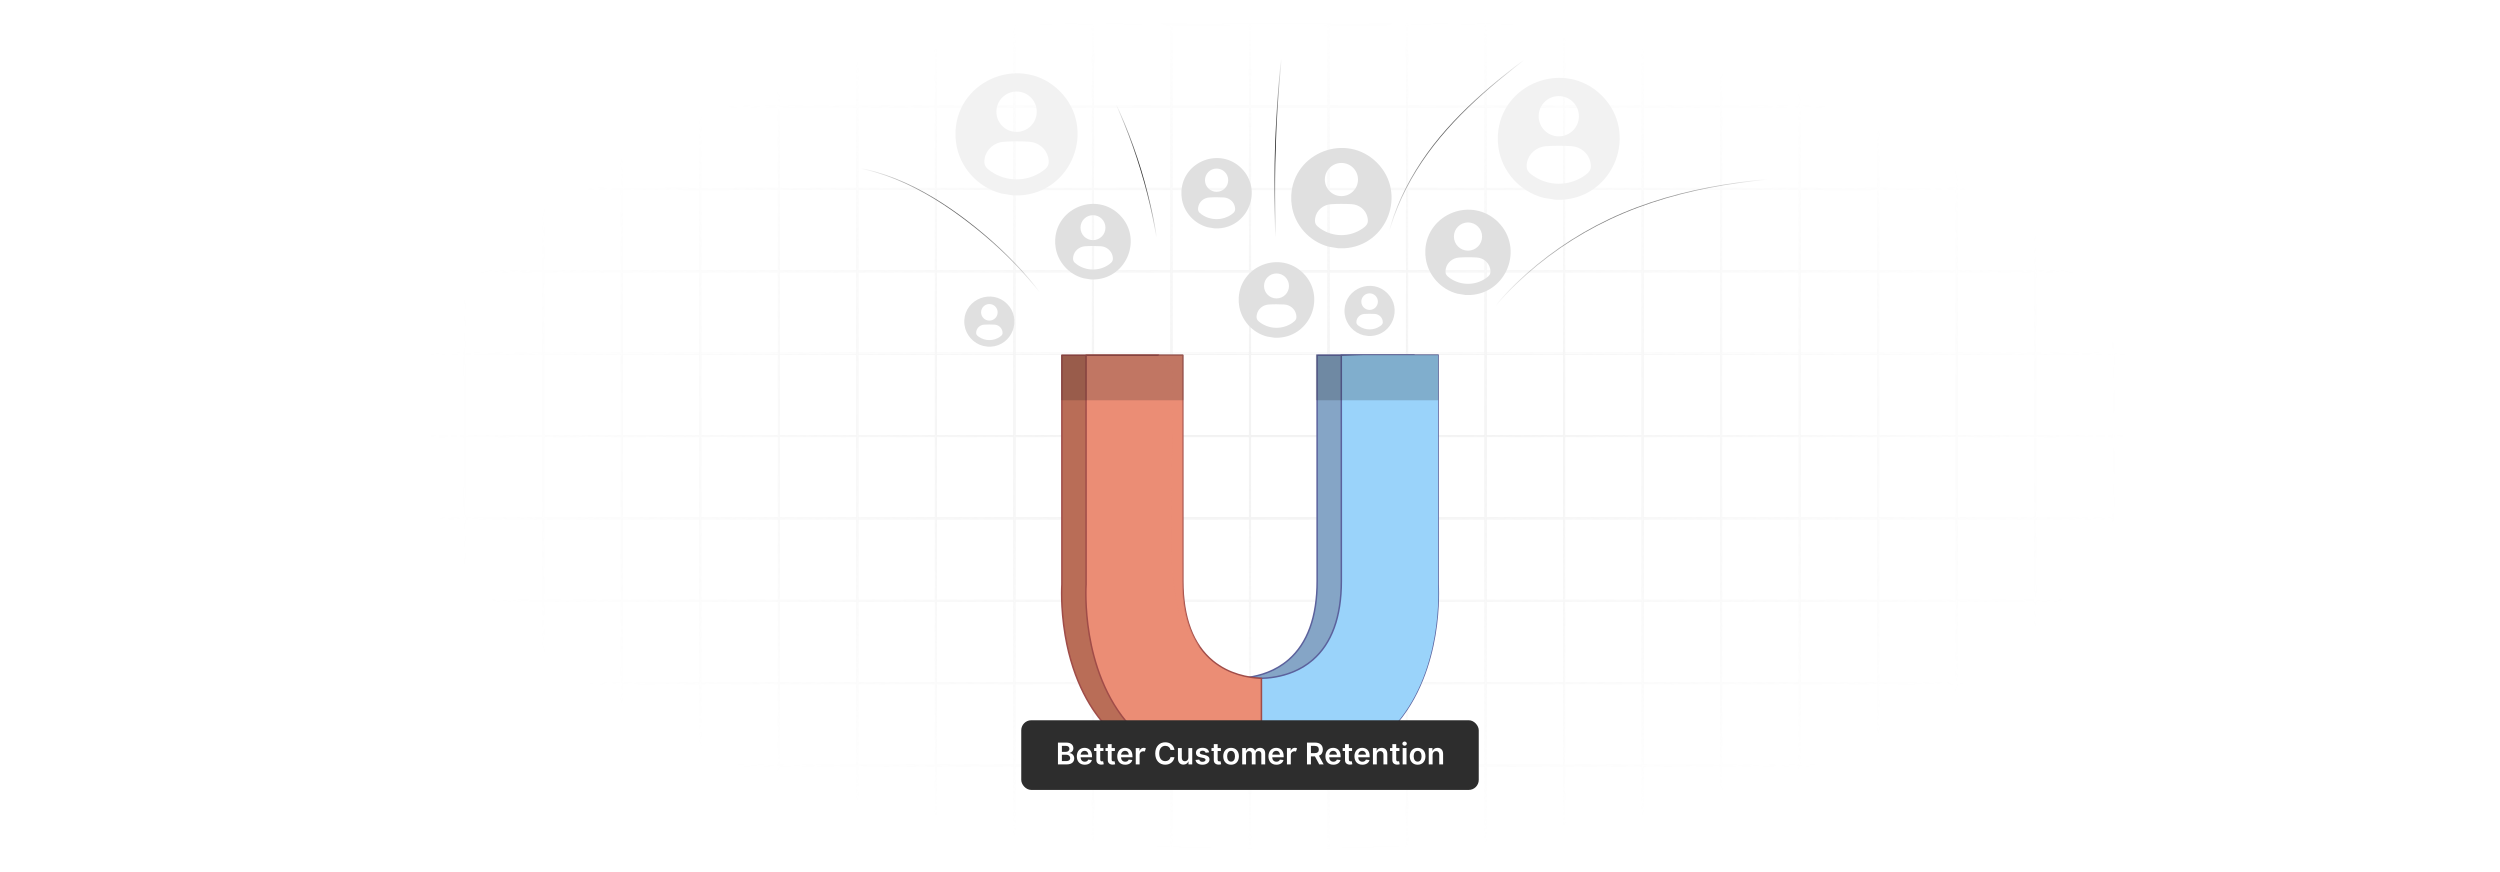 <?xml version="1.0" encoding="UTF-8"?>
<svg xmlns="http://www.w3.org/2000/svg" xmlns:xlink="http://www.w3.org/1999/xlink" viewBox="0 0 860 300">
  <defs>
    <filter id="luminosity-invert" x="39.647" y="-.272" width="782.115" height="300.272" color-interpolation-filters="sRGB" filterUnits="userSpaceOnUse">
      <feColorMatrix result="cm" values="-1 0 0 0 1 0 -1 0 0 1 0 0 -1 0 1 0 0 0 1 0"/>
    </filter>
    <radialGradient id="radial-gradient" cx="439.235" cy="148.479" fx="439.235" fy="148.479" r="298.487" gradientTransform="translate(0 74.962) scale(1 .495)" gradientUnits="userSpaceOnUse">
      <stop offset=".123" stop-color="#000" stop-opacity=".95"/>
      <stop offset="1" stop-color="#000" stop-opacity="0"/>
    </radialGradient>
    <mask id="mask" x="39.647" y="-.272" width="782.115" height="300.272" maskUnits="userSpaceOnUse">
      <g filter="url(#luminosity-invert)">
        <rect x="39.647" y="-.272" width="782.115" height="300.272" fill="url(#radial-gradient)"/>
      </g>
    </mask>
    <radialGradient id="radial-gradient-2" cx="568" cy="98.158" fx="568" fy="98.158" r="54.062" gradientUnits="userSpaceOnUse">
      <stop offset="0" stop-color="#000"/>
      <stop offset="1" stop-color="#000" stop-opacity="0"/>
    </radialGradient>
    <radialGradient id="radial-gradient-3" cx="506.656" cy="54.42" fx="506.656" fy="54.42" r="38.076" xlink:href="#radial-gradient-2"/>
    <radialGradient id="radial-gradient-4" cx="440.389" cy="50.894" fx="440.389" fy="50.894" r="30.716" xlink:href="#radial-gradient-2"/>
    <radialGradient id="radial-gradient-5" cx="389.467" cy="59.345" fx="389.467" fy="59.345" r="23.829" xlink:href="#radial-gradient-2"/>
    <radialGradient id="radial-gradient-6" cx="321.948" cy="86.224" fx="321.948" fy="86.224" r="38.417" xlink:href="#radial-gradient-2"/>
  </defs>
  <g isolation="isolate">
    <g id="Layer_1" data-name="Layer 1">
      <rect y="0" width="860" height="300" fill="#fff"/>
      <g mask="url(#mask)">
        <g opacity=".4">
          <path d="M808.41,291.922H51.59V8.078h756.819v283.845ZM52.09,291.422h755.819V8.578H52.09v282.845Z" fill="#e6e6e6" stroke="#d6d6d6" stroke-miterlimit="10" stroke-width=".25"/>
          <rect x="51.84" y="36.413" width="756.319" height=".5" fill="#e6e6e6" stroke="#d6d6d6" stroke-miterlimit="10" stroke-width=".25"/>
          <rect x="51.84" y="64.747" width="756.319" height=".5" fill="#e6e6e6" stroke="#d6d6d6" stroke-miterlimit="10" stroke-width=".25"/>
          <rect x="51.84" y="93.082" width="756.319" height=".5" fill="#e6e6e6" stroke="#d6d6d6" stroke-miterlimit="10" stroke-width=".25"/>
          <rect x="51.84" y="121.415" width="756.319" height=".5" fill="none" stroke="#d6d6d6" stroke-miterlimit="10" stroke-width=".25"/>
          <rect x="51.84" y="149.75" width="756.319" height=".5" fill="#e6e6e6" stroke="#d6d6d6" stroke-miterlimit="10" stroke-width=".25"/>
          <rect x="51.84" y="178.084" width="756.319" height=".5" fill="#e6e6e6" stroke="#d6d6d6" stroke-miterlimit="10" stroke-width=".25"/>
          <rect x="51.84" y="206.418" width="756.319" height=".5" fill="#e6e6e6" stroke="#d6d6d6" stroke-miterlimit="10" stroke-width=".25"/>
          <rect x="51.84" y="234.753" width="756.319" height=".5" fill="#e6e6e6" stroke="#d6d6d6" stroke-miterlimit="10" stroke-width=".25"/>
          <rect x="51.84" y="263.087" width="756.319" height=".5" fill="#e6e6e6" stroke="#d6d6d6" stroke-miterlimit="10" stroke-width=".25"/>
          <rect x="780.898" y="8.328" width=".5" height="283.345" fill="#e6e6e6" stroke="#d6d6d6" stroke-miterlimit="10" stroke-width=".25"/>
          <rect x="753.887" y="8.328" width=".5" height="283.345" fill="#e6e6e6" stroke="#d6d6d6" stroke-miterlimit="10" stroke-width=".25"/>
          <rect x="726.875" y="8.328" width=".5" height="283.345" fill="#e6e6e6" stroke="#d6d6d6" stroke-miterlimit="10" stroke-width=".25"/>
          <rect x="699.864" y="8.328" width=".5" height="283.345" fill="#e6e6e6" stroke="#d6d6d6" stroke-miterlimit="10" stroke-width=".25"/>
          <rect x="672.852" y="8.328" width=".5" height="283.345" fill="#e6e6e6" stroke="#d6d6d6" stroke-miterlimit="10" stroke-width=".25"/>
          <rect x="645.841" y="8.328" width=".5" height="283.345" fill="#e6e6e6" stroke="#d6d6d6" stroke-miterlimit="10" stroke-width=".25"/>
          <rect x="618.83" y="8.328" width=".5" height="283.345" fill="#e6e6e6" stroke="#d6d6d6" stroke-miterlimit="10" stroke-width=".25"/>
          <rect x="591.818" y="8.328" width=".5" height="283.345" fill="#e6e6e6" stroke="#d6d6d6" stroke-miterlimit="10" stroke-width=".25"/>
          <rect x="564.807" y="8.328" width=".5" height="283.345" fill="#e6e6e6" stroke="#d6d6d6" stroke-miterlimit="10" stroke-width=".25"/>
          <rect x="537.795" y="8.328" width=".5" height="283.345" fill="#e6e6e6" stroke="#d6d6d6" stroke-miterlimit="10" stroke-width=".25"/>
          <rect x="510.784" y="8.328" width=".5" height="283.345" fill="#e6e6e6" stroke="#d6d6d6" stroke-miterlimit="10" stroke-width=".25"/>
          <rect x="483.772" y="8.328" width=".5" height="283.345" fill="#e6e6e6" stroke="#d6d6d6" stroke-miterlimit="10" stroke-width=".25"/>
          <rect x="456.761" y="8.328" width=".5" height="283.345" fill="#e6e6e6" stroke="#d6d6d6" stroke-miterlimit="10" stroke-width=".25"/>
          <rect x="429.75" y="8.328" width=".5" height="283.345" fill="#e6e6e6" stroke="#d6d6d6" stroke-miterlimit="10" stroke-width=".25"/>
          <rect x="402.738" y="8.328" width=".5" height="283.345" fill="#e6e6e6" stroke="#d6d6d6" stroke-miterlimit="10" stroke-width=".25"/>
          <rect x="375.727" y="8.328" width=".5" height="283.345" fill="#e6e6e6" stroke="#d6d6d6" stroke-miterlimit="10" stroke-width=".25"/>
          <rect x="348.716" y="8.328" width=".5" height="283.345" fill="#e6e6e6" stroke="#d6d6d6" stroke-miterlimit="10" stroke-width=".25"/>
          <rect x="321.704" y="8.328" width=".5" height="283.345" fill="#e6e6e6" stroke="#d6d6d6" stroke-miterlimit="10" stroke-width=".25"/>
          <rect x="294.693" y="8.328" width=".5" height="283.345" fill="#e6e6e6" stroke="#d6d6d6" stroke-miterlimit="10" stroke-width=".25"/>
          <rect x="267.682" y="8.328" width=".5" height="283.345" fill="#e6e6e6" stroke="#d6d6d6" stroke-miterlimit="10" stroke-width=".25"/>
          <rect x="240.67" y="8.328" width=".5" height="283.345" fill="#e6e6e6" stroke="#d6d6d6" stroke-miterlimit="10" stroke-width=".25"/>
          <rect x="213.659" y="8.328" width=".5" height="283.345" fill="#e6e6e6" stroke="#d6d6d6" stroke-miterlimit="10" stroke-width=".25"/>
          <rect x="186.648" y="8.328" width=".5" height="283.345" fill="#e6e6e6" stroke="#d6d6d6" stroke-miterlimit="10" stroke-width=".25"/>
          <rect x="159.636" y="8.328" width=".5" height="283.345" fill="#e6e6e6" stroke="#d6d6d6" stroke-miterlimit="10" stroke-width=".25"/>
          <rect x="132.625" y="8.328" width=".5" height="283.345" fill="#e6e6e6" stroke="#d6d6d6" stroke-miterlimit="10" stroke-width=".25"/>
          <rect x="105.613" y="8.328" width=".5" height="283.345" fill="#e6e6e6" stroke="#d6d6d6" stroke-miterlimit="10" stroke-width=".25"/>
          <rect x="78.602" y="8.328" width=".5" height="283.345" fill="#e6e6e6" stroke="#d6d6d6" stroke-miterlimit="10" stroke-width=".25"/>
        </g>
      </g>
      <g>
        <g>
          <g>
            <path d="M486.368,122.179l-33.284.007.017,77.73c.008,37.705-31.197,33.291-31.197,33.291l.007,31.984,10.055-.002c59.028-.013,54.419-64.154,54.419-64.154l-.017-78.857Z" fill="#85a5c6"/>
            <path d="M452.822,121.925l33.807-.007v.261s.018,78.857.018,78.857c.005.057.524,7.66-1.127,17.48-1.524,9.071-5.264,21.951-14.424,31.794-9.345,10.043-22.511,15.137-39.13,15.141l-10.316.002-.007-32.546.298.042c.121.017,12.212,1.617,21.157-6.157,6.467-5.621,9.745-14.663,9.742-26.875l-.017-77.991ZM486.106,122.44l-32.762.007.017,77.469c.003,12.373-3.337,21.549-9.926,27.273-8.335,7.241-19.33,6.506-21.271,6.31l.007,31.43,9.793-.002c16.467-.004,29.503-5.041,38.746-14.972,5.005-5.379,11.549-15.212,14.291-31.512,1.643-9.763,1.128-17.314,1.123-17.39l-.018-78.615Z" fill="#5b619c"/>
          </g>
          <g>
            <path d="M398.577,199.928l-.017-77.73-33.284.007.018,78.857s-4.58,64.143,54.448,64.13l5.878-.001-.007-31.849c-8.503-.324-27.028-4.362-27.034-33.414Z" fill="#b96d57"/>
            <path d="M365.027,122.122c.035-.103.133-.177.247-.177l33.284-.007c.069,0,.136.028.185.076.049.049.077.116.076.185l.017,77.73h-.261s.261,0,.261,0c.003,12.519,3.447,21.697,10.236,27.278,5.529,4.545,12.05,5.704,16.547,5.875.14.005.251.121.251.261l.007,31.849c-0.0.144-.117.261-.261.261l-5.878.001c-16.62.004-29.787-5.085-39.137-15.123-5.058-5.431-11.668-15.354-14.438-31.788-1.655-9.82-1.139-17.423-1.134-17.499l-.018-78.838c0-.029.005-.058.014-.084ZM398.298,122.459l-32.762.007.017,78.596c-.006.094-.517,7.646,1.13,17.408,1.518,8.996,5.231,21.765,14.305,31.506,9.247,9.927,22.285,14.958,38.752,14.955l5.616-.001-.007-31.337c-8.333-.383-27.028-4.505-27.034-33.664l-.017-77.469Z" fill="#a04c48"/>
          </g>
        </g>
        <g>
          <g>
            <path d="M494.688,122.177l-33.284.007.017,77.73c.008,37.705-31.197,33.291-31.197,33.291l.007,31.984,10.055-.002c59.028-.013,54.419-64.154,54.419-64.154l-.017-78.857Z" fill="#9ad3fa"/>
            <path d="M461.143,121.923l33.807-.007v.261s.018,78.857.018,78.857c.005.057.524,7.66-1.127,17.48-1.524,9.071-5.264,21.951-14.424,31.794-9.345,10.043-22.511,15.137-39.13,15.141l-10.316.002-.007-32.546.298.042c.121.017,12.213,1.617,21.157-6.157,6.467-5.621,9.745-14.663,9.742-26.875l-.017-77.992ZM494.427,122.438l-32.762.007.017,77.469c.003,12.373-3.337,21.549-9.926,27.273-8.335,7.241-19.33,6.506-21.271,6.31l.007,31.43,9.793-.002c16.467-.004,29.503-5.041,38.746-14.972,5.006-5.379,11.549-15.212,14.291-31.512,1.643-9.763,1.128-17.314,1.123-17.39l-.018-78.615Z" fill="#5b619c"/>
          </g>
          <path d="M477.969,123.617c2.591.693,5.216,1.804,7.23,3.613,1.612,1.448,2.728,3.298,3.388,5.353.703,2.189.887,4.482,1.079,6.758.264,3.118.598,6.222.777,9.347.376,6.547.44,13.106.566,19.661.246,12.769.63,25.617-.253,38.369-.434,6.27-1.215,12.525-2.566,18.668-1.385,6.295-3.037,12.649-5.737,18.523-1.117,2.429-2.413,4.813-3.968,6.997,18.445-18.904,16.221-49.872,16.221-49.872l-.017-78.857-33.246.007c5.516.349,11.139-.008,16.527,1.433Z" fill="#9ad3fa" mix-blend-mode="screen"/>
          <g>
            <path d="M406.898,199.926l-.017-77.73-33.284.007.018,78.857s-4.58,64.143,54.448,64.13l5.878-.001-.007-31.849c-8.503-.324-27.028-4.362-27.034-33.414Z" fill="#eb8d75"/>
            <path d="M373.349,122.12c.035-.103.133-.177.247-.177l33.284-.007c.069,0,.136.028.185.076.049.049.077.116.076.185l.017,77.73h-.261s.261,0,.261,0c.003,12.519,3.447,21.697,10.236,27.278,5.529,4.545,12.05,5.704,16.547,5.875.14.005.251.121.251.261l.007,31.849c-0.0.145-.117.261-.261.261l-5.878.001c-16.62.004-29.787-5.085-39.137-15.123-5.058-5.431-11.668-15.354-14.438-31.788-1.655-9.82-1.139-17.423-1.134-17.498l-.018-78.838c0-.029.005-.058.014-.084ZM406.619,122.457l-32.762.007.018,78.596c-.006.094-.517,7.646,1.13,17.408,1.518,8.996,5.231,21.765,14.305,31.506,9.247,9.927,22.285,14.958,38.752,14.955l5.616-.001-.007-31.337c-8.333-.383-27.028-4.505-27.034-33.664l-.017-77.469Z" fill="#a04c48"/>
          </g>
          <path d="M401.311,124.067c1.169,1.217,1.782,2.853,2.058,4.494.294,1.751-.632,52.469-.526,57.236.102,4.573.25,9.151.727,13.702.237,2.263.554,4.519.992,6.752.399,2.039.856,4.098,1.558,6.056,1.375,3.837,3.721,7.667,6.833,10.511-3.566-4.976-6.052-12.256-6.055-22.893l-.017-77.73-8.607.002c1.121.435,2.202.999,3.038,1.869Z" fill="#eb8d75" mix-blend-mode="screen" opacity=".59"/>
        </g>
      </g>
      <rect x="365.014" y="121.935" width="42.13" height="15.764" rx=".214" ry=".214" fill="#1c1c1c" mix-blend-mode="multiply" opacity=".2"/>
      <rect x="452.66" y="121.935" width="42.13" height="15.764" rx=".214" ry=".214" fill="#1c1c1c" mix-blend-mode="multiply" opacity=".2"/>
      <g>
        <path d="M501.695,136.006c.028-14.766,9.114-28.06,19.738-38.314,9.455-9.125,20.41-16.692,32.291-22.303,24.936-11.777,53.127-14.674,80.703-14.953" fill="none" stroke="url(#radial-gradient-2)" stroke-miterlimit="10" stroke-width=".25"/>
        <path d="M475.658,98.324c-.768-18.684,7.763-36.794,19.74-51.155,11.977-14.361,27.249-25.535,42.355-36.556" fill="none" stroke="url(#radial-gradient-3)" stroke-miterlimit="10" stroke-width=".25"/>
        <path d="M439.51,94.278c-1.961-28.916-1.035-58.027,2.76-86.76" fill="none" stroke="url(#radial-gradient-4)" stroke-miterlimit="10" stroke-width=".25"/>
        <path d="M399.244,91.543c-2.449-22.417-9.123-44.366-19.568-64.351" fill="none" stroke="url(#radial-gradient-5)" stroke-miterlimit="10" stroke-width=".25"/>
        <path d="M276.297,57.991c18.988-4.223,38.485,4.813,54.139,16.359,14.997,11.061,28.241,24.824,37.079,41.229" fill="none" stroke="url(#radial-gradient-6)" stroke-miterlimit="10" stroke-width=".25"/>
      </g>
      <path d="M505.85,101.483h-1.719l-2.787-.451c-5.699-1.448-10.15-6.4-10.903-12.256-.047-.366-.036-.758-.123-1.11.023-.57-.032-1.151,0-1.72.697-12.537,16.139-18.471,25.069-9.511,8.925,8.954,2.991,24.316-9.537,25.049ZM509.841,81.373c0-2.68-2.171-4.852-4.85-4.852s-4.85,2.172-4.85,4.852,2.171,4.852,4.85,4.852,4.85-2.172,4.85-4.852ZM501.826,88.6c-2.196.18-4.115,1.783-4.501,3.983-.284,1.622.207,2.224,1.457,3.099,3.718,2.602,8.653,2.608,12.382.024,1.353-.937,1.827-1.636,1.431-3.35-.491-2.13-2.383-3.623-4.54-3.772-1.736-.12-4.501-.126-6.229.017Z" fill="#e0e0e0"/>
      <path d="M537.447,68.699h-2.455l-3.98-.644c-8.139-2.068-14.494-9.14-15.57-17.503-.067-.522-.051-1.083-.175-1.585.033-.814-.045-1.643,0-2.456.995-17.904,23.048-26.378,35.801-13.583,12.745,12.787,4.272,34.726-13.62,35.772ZM543.146,39.979c0-3.827-3.101-6.929-6.926-6.929s-6.926,3.102-6.926,6.929,3.101,6.929,6.926,6.929,6.926-3.102,6.926-6.929ZM531.701,50.301c-3.136.258-5.877,2.546-6.428,5.688-.406,2.316.295,3.176,2.08,4.425,5.31,3.716,12.358,3.724,17.683.034,1.932-1.339,2.609-2.336,2.044-4.784-.701-3.041-3.403-5.174-6.484-5.386-2.48-.171-6.428-.179-8.896.024Z" fill="#f2f2f2"/>
      <path d="M462.458,85.409h-2.022l-3.277-.53c-6.701-1.703-11.934-7.525-12.819-14.411-.055-.43-.042-.891-.144-1.305.027-.67-.037-1.353,0-2.022.819-14.741,18.976-21.718,29.476-11.184,10.494,10.528,3.517,28.591-11.213,29.452ZM467.151,61.762c0-3.151-2.553-5.705-5.703-5.705s-5.703,2.554-5.703,5.705,2.553,5.705,5.703,5.705,5.703-2.554,5.703-5.705ZM457.727,70.261c-2.582.212-4.839,2.096-5.292,4.683-.334,1.907.243,2.615,1.713,3.643,4.372,3.059,10.175,3.066,14.559.028,1.59-1.102,2.148-1.924,1.683-3.939-.578-2.504-2.802-4.26-5.338-4.435-2.042-.141-5.293-.147-7.325.019Z" fill="#e0e0e0"/>
      <path d="M350.928,67.211h-2.46l-3.988-.646c-8.155-2.072-14.523-9.158-15.601-17.538-.067-.523-.051-1.085-.176-1.588.033-.816-.045-1.647,0-2.461.997-17.939,23.093-26.429,35.871-13.61,12.77,12.812,4.28,34.794-13.646,35.842ZM356.639,38.434c0-3.834-3.107-6.942-6.94-6.942s-6.94,3.108-6.94,6.942,3.107,6.942,6.94,6.942,6.94-3.108,6.94-6.942ZM345.171,48.777c-3.142.258-5.889,2.551-6.44,5.699-.406,2.321.296,3.182,2.084,4.434,5.321,3.723,12.382,3.732,17.718.034,1.935-1.341,2.614-2.341,2.048-4.793-.703-3.047-3.41-5.184-6.496-5.397-2.485-.171-6.441-.18-8.914.024Z" fill="#f2f2f2"/>
      <path d="M419.215,78.563h-1.417l-2.297-.372c-4.697-1.194-8.365-5.275-8.986-10.102-.039-.301-.03-.625-.101-.915.019-.47-.026-.949,0-1.418.574-10.333,13.302-15.224,20.662-7.839,7.356,7.38,2.465,20.042-7.86,20.645ZM422.504,61.987c0-2.208-1.79-3.999-3.998-3.999s-3.998,1.79-3.998,3.999,1.79,3.999,3.998,3.999,3.998-1.79,3.998-3.999ZM415.899,67.945c-1.81.149-3.392,1.469-3.71,3.283-.234,1.337.17,1.833,1.2,2.554,3.065,2.144,7.132,2.15,10.206.019,1.115-.773,1.506-1.348,1.18-2.761-.405-1.755-1.964-2.986-3.742-3.109-1.431-.099-3.71-.103-5.134.014Z" fill="#e0e0e0"/>
      <path d="M471.647,115.579h-1.01l-1.638-.265c-3.349-.851-5.965-3.761-6.408-7.203-.028-.215-.021-.446-.072-.652.014-.335-.019-.676,0-1.011.409-7.368,9.485-10.855,14.733-5.59,5.245,5.262,1.758,14.291-5.605,14.722ZM473.993,103.76c0-1.575-1.276-2.852-2.85-2.852s-2.85,1.277-2.85,2.852,1.276,2.852,2.85,2.852,2.85-1.277,2.85-2.852ZM469.282,108.007c-1.29.106-2.419,1.048-2.645,2.341-.167.953.121,1.307.856,1.821,2.185,1.529,5.086,1.533,7.277.014.795-.551,1.074-.962.841-1.969-.289-1.252-1.401-2.129-2.668-2.217-1.02-.07-2.645-.074-3.661.01Z" fill="#e0e0e0"/>
      <path d="M340.846,119.257h-1.01l-1.638-.265c-3.349-.851-5.965-3.761-6.408-7.203-.028-.215-.021-.446-.072-.652.014-.335-.019-.676,0-1.011.409-7.368,9.485-10.855,14.733-5.59,5.245,5.262,1.758,14.291-5.605,14.722ZM343.192,107.438c0-1.575-1.276-2.852-2.85-2.852s-2.85,1.277-2.85,2.852,1.276,2.852,2.85,2.852,2.85-1.277,2.85-2.852ZM338.482,111.686c-1.29.106-2.419,1.048-2.645,2.341-.167.953.121,1.307.856,1.821,2.185,1.529,5.086,1.533,7.277.014.795-.551,1.074-.962.841-1.969-.289-1.252-1.401-2.129-2.668-2.217-1.02-.07-2.645-.074-3.661.01Z" fill="#e0e0e0"/>
      <path d="M439.877,116.174h-1.522l-2.468-.4c-5.046-1.282-8.987-5.667-9.654-10.853-.042-.324-.032-.671-.109-.983.021-.505-.028-1.019,0-1.523.617-11.101,14.29-16.355,22.198-8.422,7.903,7.928,2.649,21.531-8.445,22.18ZM443.411,98.366c0-2.373-1.923-4.296-4.295-4.296s-4.295,1.923-4.295,4.296,1.923,4.296,4.295,4.296,4.295-1.923,4.295-4.296ZM436.315,104.766c-1.944.16-3.644,1.579-3.985,3.527-.252,1.436.183,1.969,1.29,2.744,3.292,2.304,7.662,2.309,10.964.021,1.198-.83,1.617-1.449,1.268-2.966-.435-1.886-2.11-3.208-4.02-3.34-1.538-.106-3.986-.111-5.516.015Z" fill="#e0e0e0"/>
      <path d="M376.742,96.125h-1.522l-2.468-.4c-5.046-1.282-8.987-5.667-9.654-10.853-.042-.324-.032-.671-.109-.983.021-.505-.028-1.019,0-1.523.617-11.101,14.29-16.355,22.198-8.422,7.903,7.928,2.649,21.531-8.445,22.18ZM380.276,78.318c0-2.373-1.923-4.296-4.295-4.296s-4.295,1.923-4.295,4.296,1.923,4.296,4.295,4.296,4.295-1.923,4.295-4.296ZM373.179,84.718c-1.944.16-3.644,1.579-3.985,3.527-.252,1.436.183,1.969,1.29,2.744,3.292,2.304,7.662,2.309,10.964.021,1.198-.83,1.617-1.449,1.268-2.966-.435-1.886-2.11-3.208-4.02-3.34-1.538-.106-3.986-.111-5.516.015Z" fill="#e0e0e0"/>
      <g>
        <rect x="351.309" y="247.764" width="157.383" height="23.971" rx="3.455" ry="3.455" fill="#2d2d2d"/>
        <g>
          <path d="M363.934,255.453h2.871c1.626,0,2.432.828,2.432,1.944,0,.912-.579,1.425-1.311,1.597v.073c.798.04,1.604.707,1.604,1.843,0,1.168-.842,2.043-2.56,2.043h-3.036v-7.5ZM366.636,258.643c.707,0,1.242-.41,1.242-1.069,0-.578-.414-.999-1.212-.999h-1.373v2.068h1.344ZM366.753,261.818c.985,0,1.395-.418,1.395-1.015,0-.671-.519-1.183-1.358-1.183h-1.498v2.197h1.461Z" fill="#fff"/>
          <path d="M370.422,260.174c0-1.736,1.051-2.919,2.663-2.919,1.384,0,2.57.868,2.57,2.842v.406h-3.918c.011.964.578,1.527,1.435,1.527.571,0,1.011-.249,1.19-.726l1.238.14c-.234.978-1.135,1.618-2.446,1.618-1.695,0-2.732-1.124-2.732-2.889ZM374.385,259.609c-.007-.766-.52-1.322-1.282-1.322-.791,0-1.322.605-1.362,1.322h2.644Z" fill="#fff"/>
          <path d="M379.595,258.353h-1.11v2.908c0,.534.267.651.601.651.165,0,.315-.033.388-.052l.224,1.037c-.143.047-.403.121-.78.132-.996.029-1.765-.491-1.758-1.55v-3.127h-.798v-1.025h.798v-1.348h1.326v1.348h1.11v1.025Z" fill="#fff"/>
          <path d="M383.519,258.353h-1.11v2.908c0,.534.267.651.601.651.165,0,.315-.033.388-.052l.224,1.037c-.143.047-.403.121-.78.132-.996.029-1.765-.491-1.758-1.55v-3.127h-.798v-1.025h.798v-1.348h1.326v1.348h1.11v1.025Z" fill="#fff"/>
          <path d="M384.334,260.174c0-1.736,1.051-2.919,2.663-2.919,1.384,0,2.57.868,2.57,2.842v.406h-3.918c.011.964.578,1.527,1.435,1.527.571,0,1.011-.249,1.19-.726l1.238.14c-.234.978-1.135,1.618-2.446,1.618-1.695,0-2.732-1.124-2.732-2.889ZM388.297,259.609c-.007-.766-.52-1.322-1.282-1.322-.791,0-1.322.605-1.362,1.322h2.644Z" fill="#fff"/>
          <path d="M390.698,257.328h1.286v.938h.059c.205-.652.739-1.018,1.388-1.018.304,0,.557.08.754.205l-.41,1.098c-.143-.065-.308-.117-.524-.117-.692,0-1.227.502-1.227,1.213v3.307h-1.326v-5.625Z" fill="#fff"/>
          <path d="M402.644,257.983c-.158-.897-.872-1.413-1.784-1.413-1.227,0-2.091.941-2.091,2.633,0,1.721.872,2.633,2.088,2.633.897,0,1.615-.494,1.787-1.373l1.369.008c-.208,1.432-1.392,2.585-3.175,2.585-1.978,0-3.435-1.432-3.435-3.853,0-2.424,1.476-3.853,3.435-3.853,1.663,0,2.944.967,3.175,2.633h-1.369Z" fill="#fff"/>
          <path d="M408.8,257.328h1.326v5.625h-1.286v-1h-.059c-.256.63-.85,1.073-1.692,1.073-1.106,0-1.875-.766-1.875-2.116v-3.582h1.326v3.377c0,.714.425,1.164,1.062,1.164.586,0,1.197-.425,1.197-1.281v-3.26Z" fill="#fff"/>
          <path d="M414.735,258.947c-.102-.37-.425-.703-1.036-.703-.553,0-.975.264-.971.644-.004.325.224.523.795.651l.959.205c1.062.231,1.579.722,1.582,1.523-.003,1.065-.996,1.794-2.402,1.794-1.38,0-2.248-.611-2.413-1.644l1.293-.125c.113.506.509.769,1.117.769.63,0,1.047-.29,1.047-.674,0-.319-.242-.527-.758-.642l-.96-.201c-1.08-.223-1.585-.766-1.582-1.586-.003-1.039.919-1.706,2.274-1.706,1.318,0,2.08.608,2.263,1.56l-1.208.133Z" fill="#fff"/>
          <path d="M419.978,258.353h-1.11v2.908c0,.534.267.651.601.651.165,0,.315-.033.388-.052l.224,1.037c-.143.047-.403.121-.78.132-.996.029-1.765-.491-1.758-1.55v-3.127h-.798v-1.025h.798v-1.348h1.326v1.348h1.11v1.025Z" fill="#fff"/>
          <path d="M420.793,260.162c0-1.742,1.047-2.907,2.695-2.907s2.695,1.165,2.695,2.907c0,1.74-1.047,2.9-2.695,2.9s-2.695-1.16-2.695-2.9ZM424.839,260.159c0-1.029-.446-1.853-1.344-1.853-.912,0-1.358.824-1.358,1.853,0,1.028.446,1.842,1.358,1.842.897,0,1.344-.814,1.344-1.842Z" fill="#fff"/>
          <path d="M427.313,257.328h1.267v.956h.066c.234-.642.798-1.029,1.553-1.029.758,0,1.304.392,1.52,1.029h.059c.249-.626.872-1.029,1.688-1.029,1.032,0,1.758.667,1.758,1.923v3.775h-1.329v-3.57c0-.696-.425-1.011-.96-1.011-.641,0-1.018.44-1.018,1.073v3.508h-1.3v-3.625c0-.579-.384-.956-.945-.956-.571,0-1.033.469-1.033,1.161v3.42h-1.326v-5.625Z" fill="#fff"/>
          <path d="M436.344,260.174c0-1.736,1.051-2.919,2.662-2.919,1.385,0,2.571.868,2.571,2.842v.406h-3.919c.012.964.579,1.527,1.435,1.527.571,0,1.011-.249,1.19-.726l1.237.14c-.234.978-1.135,1.618-2.445,1.618-1.696,0-2.732-1.124-2.732-2.889ZM440.307,259.609c-.008-.766-.52-1.322-1.282-1.322-.791,0-1.322.605-1.362,1.322h2.644Z" fill="#fff"/>
          <path d="M442.707,257.328h1.286v.938h.059c.205-.652.739-1.018,1.388-1.018.304,0,.557.08.754.205l-.41,1.098c-.143-.065-.307-.117-.523-.117-.691,0-1.227.502-1.227,1.213v3.307h-1.326v-5.625Z" fill="#fff"/>
          <path d="M449.603,255.453h2.812c1.721,0,2.644.967,2.644,2.398,0,1.019-.465,1.772-1.348,2.128l1.622,2.974h-1.516l-1.473-2.746h-1.384v2.746h-1.358v-7.5ZM452.214,259.078c1.007,0,1.462-.428,1.462-1.227,0-.798-.455-1.264-1.469-1.264h-1.245v2.49h1.252Z" fill="#fff"/>
          <path d="M455.941,260.174c0-1.736,1.051-2.919,2.662-2.919,1.385,0,2.571.868,2.571,2.842v.406h-3.919c.012.964.579,1.527,1.435,1.527.571,0,1.011-.249,1.19-.726l1.237.14c-.234.978-1.135,1.618-2.445,1.618-1.696,0-2.732-1.124-2.732-2.889ZM459.904,259.609c-.008-.766-.52-1.322-1.282-1.322-.791,0-1.322.605-1.362,1.322h2.644Z" fill="#fff"/>
          <path d="M465.113,258.353h-1.109v2.908c0,.534.267.651.6.651.165,0,.315-.033.389-.052l.224,1.037c-.144.047-.403.121-.78.132-.996.029-1.766-.491-1.758-1.55v-3.127h-.799v-1.025h.799v-1.348h1.326v1.348h1.109v1.025Z" fill="#fff"/>
          <path d="M465.929,260.174c0-1.736,1.051-2.919,2.662-2.919,1.385,0,2.571.868,2.571,2.842v.406h-3.919c.011.964.579,1.527,1.435,1.527.571,0,1.011-.249,1.19-.726l1.238.14c-.234.978-1.136,1.618-2.447,1.618-1.695,0-2.731-1.124-2.731-2.889ZM469.891,259.609c-.007-.766-.519-1.322-1.281-1.322-.791,0-1.322.605-1.362,1.322h2.644Z" fill="#fff"/>
          <path d="M473.617,262.953h-1.326v-5.625h1.268v.956h.066c.256-.626.834-1.029,1.677-1.029,1.161,0,1.93.769,1.927,2.116v3.582h-1.326v-3.377c0-.75-.41-1.201-1.095-1.201-.7,0-1.19.469-1.19,1.282v3.296Z" fill="#fff"/>
          <path d="M481.398,258.353h-1.109v2.908c0,.534.267.651.6.651.165,0,.315-.033.389-.052l.224,1.037c-.144.047-.403.121-.78.132-.996.029-1.766-.491-1.758-1.55v-3.127h-.799v-1.025h.799v-1.348h1.326v1.348h1.109v1.025Z" fill="#fff"/>
          <path d="M482.412,255.812c0-.399.344-.722.769-.722.421,0,.766.322.766.722,0,.395-.345.717-.766.717-.425,0-.769-.322-.769-.717ZM482.514,257.328h1.326v5.625h-1.326v-5.625Z" fill="#fff"/>
          <path d="M484.965,260.162c0-1.742,1.047-2.907,2.695-2.907s2.695,1.165,2.695,2.907c0,1.74-1.047,2.9-2.695,2.9s-2.695-1.16-2.695-2.9ZM489.012,260.159c0-1.029-.447-1.853-1.344-1.853-.912,0-1.359.824-1.359,1.853,0,1.028.447,1.842,1.359,1.842.896,0,1.344-.814,1.344-1.842Z" fill="#fff"/>
          <path d="M492.812,262.953h-1.325v-5.625h1.267v.956h.065c.257-.626.836-1.029,1.678-1.029,1.161,0,1.93.769,1.926,2.116v3.582h-1.325v-3.377c0-.75-.41-1.201-1.095-1.201-.699,0-1.19.469-1.19,1.282v3.296Z" fill="#fff"/>
        </g>
      </g>
    </g>
  </g>
</svg>